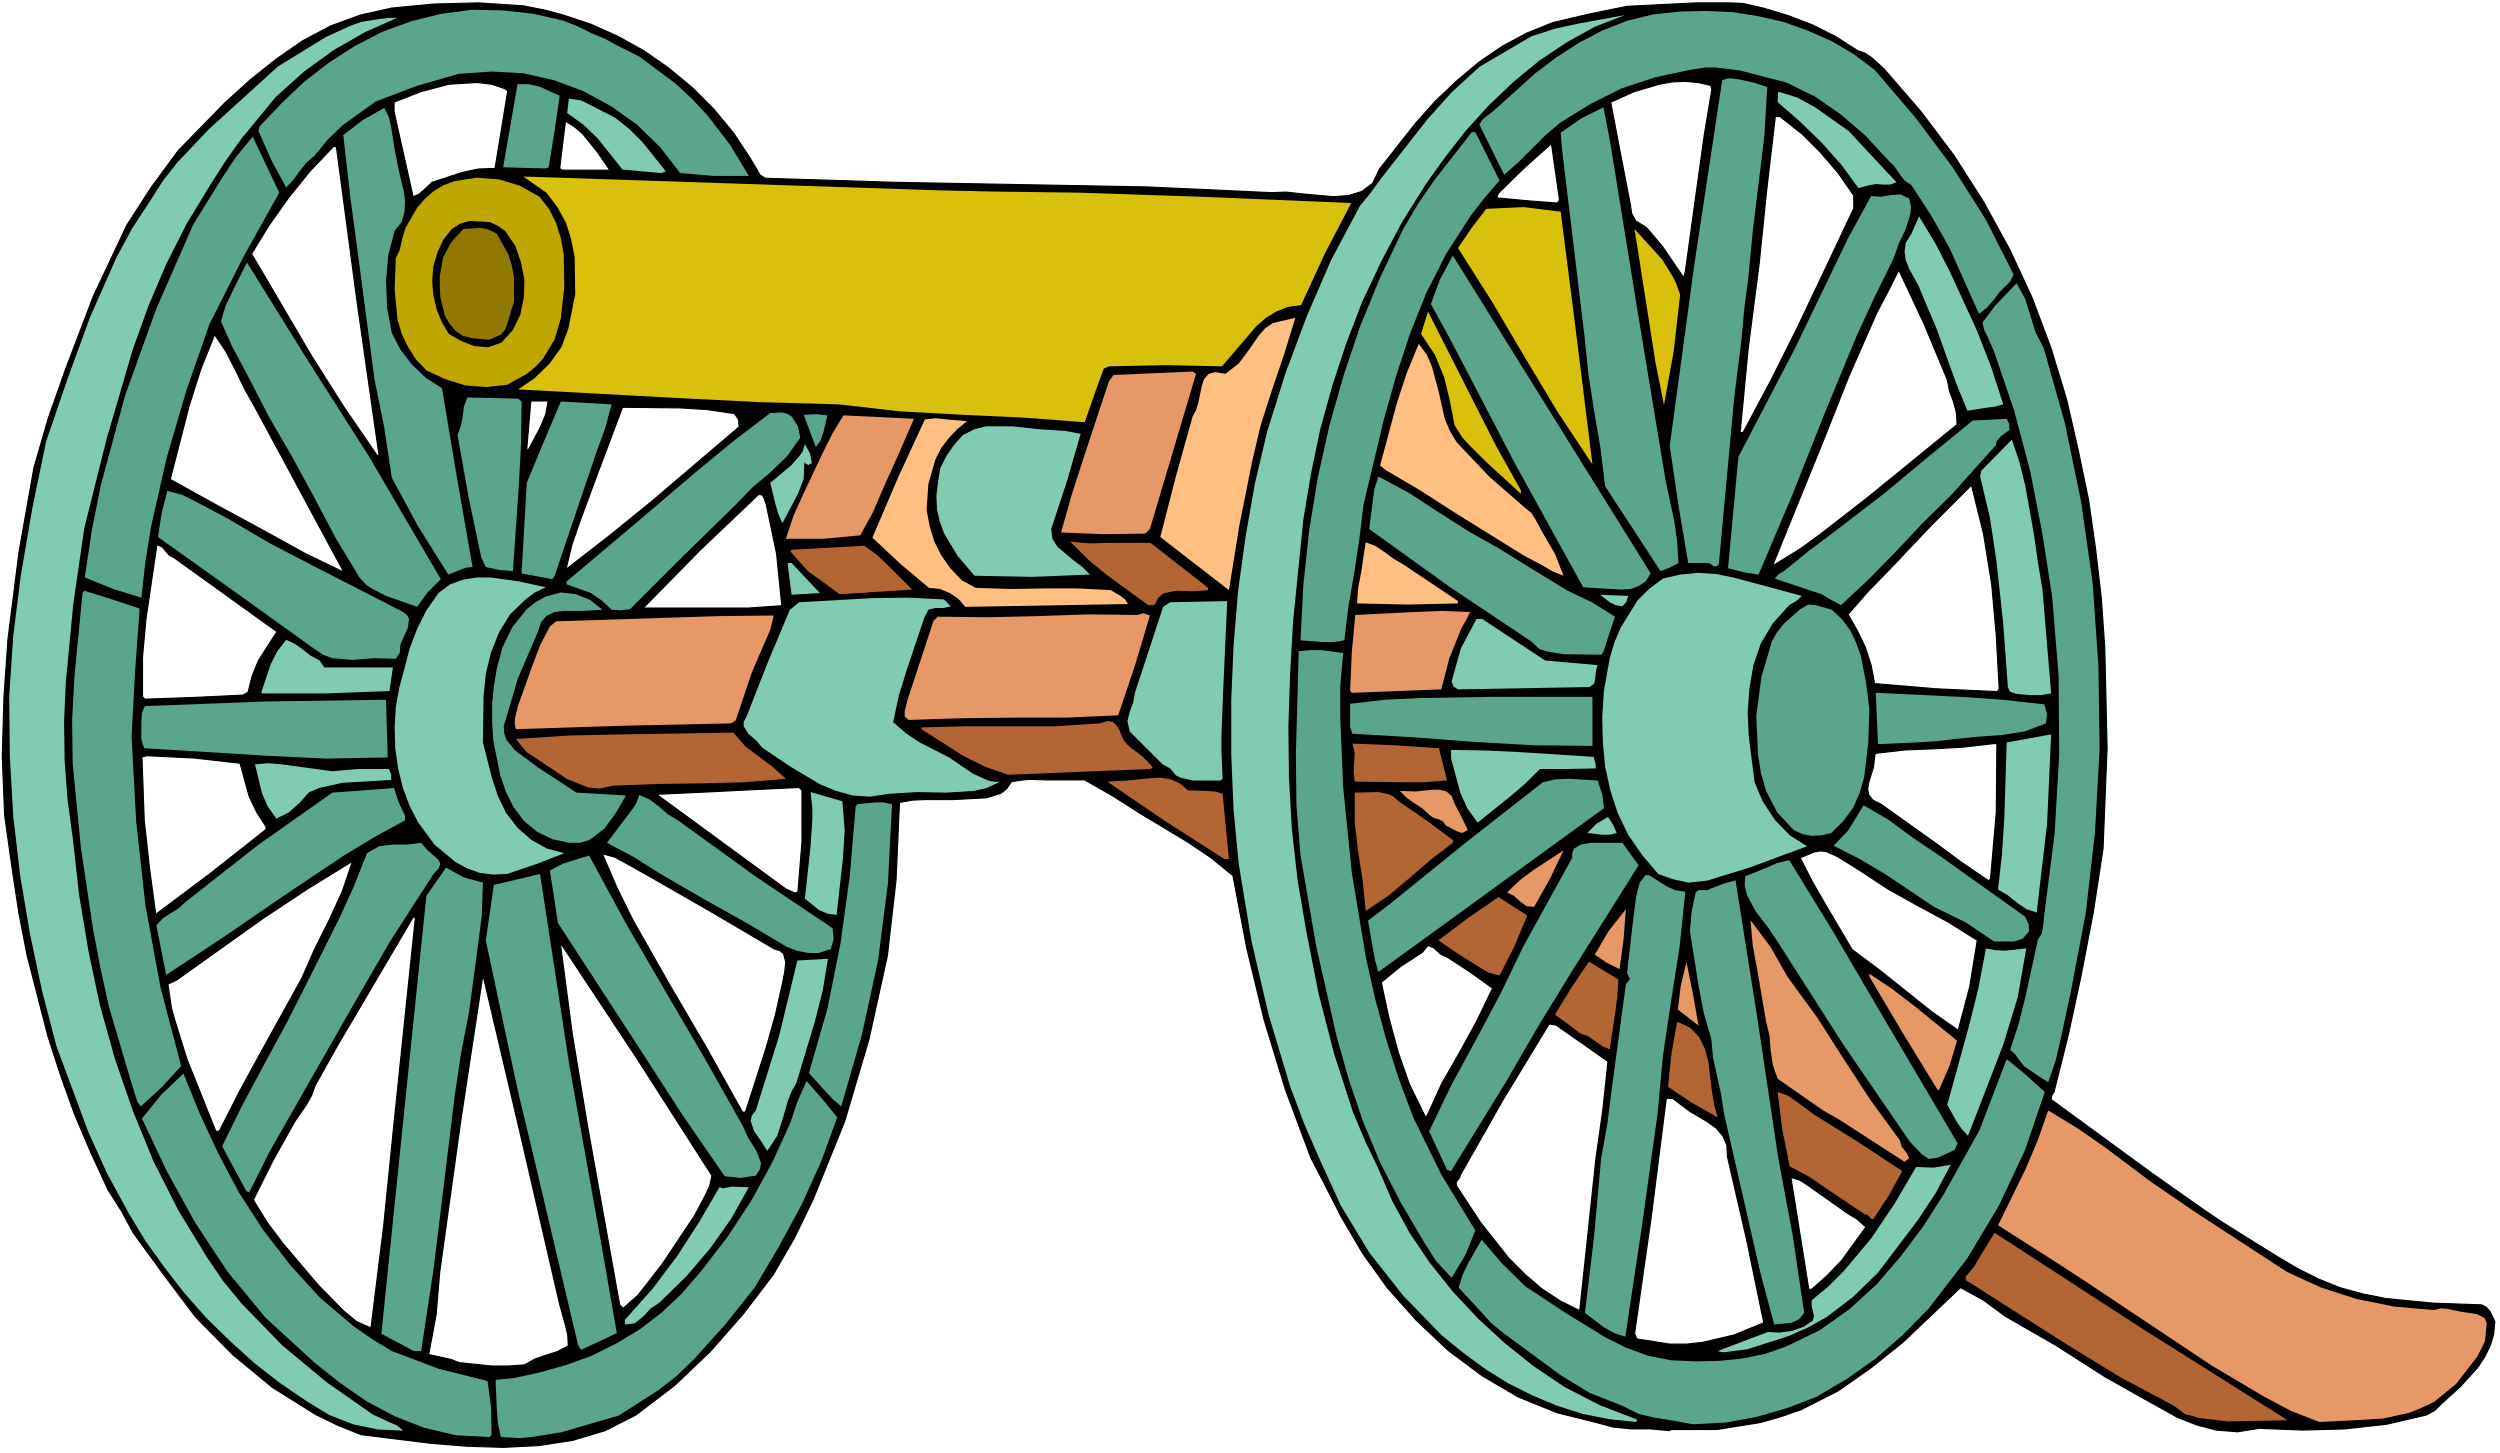 <svg xmlns="http://www.w3.org/2000/svg" width="288.8" height="167.8" fill-rule="evenodd" stroke-linecap="round" preserveAspectRatio="none" viewBox="0 0 4333 2518"><style>.pen1{stroke:none}.brush1{fill:#000}.pen2{stroke:#000;stroke-width:2;stroke-linejoin:round}.brush2{fill:none}.brush3{fill:#80ccb3}.brush4{fill:#5aa68d}.brush7{fill:#e69966}.brush8{fill:#b36633}.brush9{fill:#d9c00d}.brush10{fill:#ffbf80}</style><path d="m59 810 25-86 30-85 48-126 58-123 42-65 47-64 81-83 43-39 45-36 46-32 49-26 52-19 54-12 73-7 77-2 77 5 36 7 34 9 48 16 47 21 45 25 43 30 41 34 37 37 34 41 29 44 12 20 5 9 9 6 222 7 220 4 219 4 217 10 25-1 27 3 55 5 26-2 23-7 19-14 12-25 63-80 34-38 37-35 38-32 41-28 43-23 45-18 64-15 64-13 119-6h60l22 1 35 8 43 13 42 16 40 20 39 25 12 4 12 8 21 19 64 74 58 77 51 80 45 82 39 84 33 88 27 89 21 92 17 82 12 84 10 86 6 86 4 174-7 174-17 111-21 109-22 102-25 100-4 6-1 7 175 128 88 62 34 23 56 35 37 23 37 22 36 18 37 15 40 11 40 8 82 8 84 3 8 4 7 8 8 17-2 22-6 20-10 20-12 18-30 33-32 29-12 12-15 8-69 16-72 8-74 2-74-3-38 6-37-3-34-9-33-13-63-35-62-35-86-55-87-50-38-28-40-22-100 95-55 44-57 40-65 33-35 12-35 10-75 12h-79l-4 2-32-3h-32l-32-3-30-8-68-17-67-27-63-37-59-44-55-52-50-56-43-60-37-63-26-51-27-52-44-118-37-121-30-124-24-126-38-31-40-27-83-50-47-30-49-28h-63l-32-1-12 1-20 3-8 12-10 8-25 8-57 3h-48l-23 1-23 4-6 135-15 131-32 145-42 142-55 136-32 66-37 64-52 68-57 65-62 59-67 51-53 27-57 17-59 9-61 3-63-2-62-5-121-15-40-16-39-19-75-47-69-57-64-65-55-73-53-73-20-37-24-38-30-65-28-66-24-67-22-68-36-140-14-72-11-72-14-99-4-103 3-103 7-100 19-150 26-147zm187 502 9-2 81 4 80 9 16 58 13 27 16 25v5l-95 75-96 72-11-81-9-82-2-55-2-55zm26-368 9 4 6 7 6 7 9 5 178 128-32 50-11 27-7 28-9 5-84 4-86 3-4-4v-69l6-66 19-129zm34 755 150-107 77-51 78-48-18 53-23 50-25 50-22 50-73 132-36 66-34 67h-6l-50-125-20-64-7-25-6-41 15-7zm66-1119 20 30 17 33 16 33 18 32 153 284-68-33-67-37-83-45-83-46 33-128 20-63 24-60zm206-326h5l36 270 38 266h-3l-59-86-55-87-104-177 30-49 34-48 37-46 41-43zm-67 1690 20-29 9-16 6-17 41-73 43-73 86-146h4l-37 356-18 179-22 177-25-11-23-19-44-45-61-72-27-36-24-39 34-68 38-68zM683 177l46-18 49-13 49-3 25 3 24 8 4 4-22 134-29 1-28 6-52 17-15 14-8 7-10 4-33-147v-17zm79 2029 36-259 39-257 67 285 66 286 10 36 4 17 1 19-19 10-19 6-20 7-18 10-29 2h-28l-57-6-12-5-13-3-27-6 13-70 6-72zM920 695h30l-4 23-9 22-22 41-2-3 7-83zm60-485 16 10 14 12 25 31 22 32h-83l-4-3 10-82zm-9 1424 133 201 130 203-4 18-8 17-18 34-56 84-31 40-12 15-25 22-6-6-56-312-26-157-21-159zm64-811 44-117 99 1 48 3 47 7 7 10 1 13-149 127-75 61-76 59 10-42 14-41 30-81zm9 657 22 6 20 11 41 23 108 62 107 63 10 3 6 5 4 15-2 17-3 16-13 58-16 57-36 112h-5l-62-111-65-111-63-111-28-57-25-58zm271-623 6 1 3 5 4 11 18 86 9 90-57 4h-183l98-100 102-97zm70 508 5 5v89l-7 87-5 2-5-2-11-5-224-164 125-6 122-6zm1009 338 34-28 37-24 10-12 10 4 12 11 11 5 40 26 39 28-27 56-30 55-31 54-26 57h-3l-27-55-20-57-16-60-13-60zm137 334 75-132 79-130 12 2 90 63-9 84-12 85-14 132-14 131-34-17-32-21-29-25-28-28-49-62-42-64v-6l3-4 3-4 1-4zm66-1702 45-44 47-42 14 98-4 5-52-4-53-5 3-8zm195-158 40-18 44-13 22-4 22-1 23 2 22 5 2 7-13 78-11 79-22 159-3 10-36-53-21-25-8-9-18-11-7-13-2-14-17-88-17-89v-2zm96 1727h11l29 22 32 19 15 11 11 13 7 16 1 20 33 143 30 145-51 21-55 13-28 3h-29l-57-9-4-9 29-203 26-205zm161-1447 13-127 15-128h8l38 30 33 33 30 35 27 39v22l-48 102-49 103-46 92-49 92h-5l14-146 19-147zm204 85 19-36 19-38 44 94 40 96 4 20 7 19 5 19 1 20-157 128-80 62-30 22-9 6-44 27 89-219 44-111 48-109zm-149 1499 16 5 15 10 30 21 35 25 18 11 16 14-42 58-25 26-27 24h-5l-31-194zm40-564 11-2 10 1 20 9 37 23 50 33 52 29 52 28 51 32-13 80-20 76-47-33-45-36-45-36-47-35-46-78-23-40-21-41 24-10zm132-491 71-75 70-70 21 85 14 87 8 89 5 92-3 5-107-5-106-9-6-32-10-31-14-29-16-28 36-41 37-38zm-26 320 51-6 52-2 51-3 51-6h6l-1 119-10 115-3 4-47-32-46-34-94-67-14-7-7-9-2-10 2-12 8-26 3-24z" class="pen1 brush1"/><path d="m59 810 25-86 30-85 48-126 58-123 42-65 47-64 81-83 43-39 45-36 46-32 49-26 52-19 54-12 73-7 77-2 77 5 36 7 34 9 48 16 47 21 45 25 43 30 41 34 37 37 34 41 29 44 12 20 5 9 9 6 222 7 220 4 219 4 217 10 25-1 27 3 55 5 26-2 23-7 19-14 12-25 63-80 34-38 37-35 38-32 41-28 43-23 45-18 64-15 64-13 119-6h60l22 1 35 8 43 13 42 16 40 20 39 25 12 4 12 8 21 19 64 74 58 77 51 80 45 82 39 84 33 88 27 89 21 92 17 82 12 84 10 86 6 86 4 174-7 174-17 111-21 109-22 102-25 100-4 6-1 7 175 128 88 62 34 23 56 35 37 23 37 22 36 18 37 15 40 11 40 8 82 8 84 3 8 4 7 8 8 17-2 22-6 20-10 20-12 18-30 33-32 29-12 12-15 8-69 16-72 8-74 2-74-3-38 6-37-3-34-9-33-13-63-35-62-35-86-55-87-50-38-28-40-22-100 95-55 44-57 40-65 33-35 12-35 10-75 12h-79l-4 2-32-3h-32l-32-3-30-8-68-17-67-27-63-37-59-44-55-52-50-56-43-60-37-63-26-51-27-52-44-118-37-121-30-124-24-126-38-31-40-27-83-50-47-30-49-28h-63l-32-1-12 1-20 3-8 12-10 8-25 8-57 3h-48l-23 1-23 4-6 135-15 131-32 145-42 142-55 136-32 66-37 64-52 68-57 65-62 59-67 51-53 27-57 17-59 9-61 3-63-2-62-5-121-15-40-16-39-19-75-47-69-57-64-65-55-73-53-73-20-37-24-38-30-65-28-66-24-67-22-68-36-140-14-72-11-72-14-99-4-103 3-103 7-100 19-150 26-147z" class="pen2 brush2"/><path d="m246 1312 9-2 81 4 80 9 16 58 13 27 16 25v5l-95 75-96 72-11-81-9-82-2-55-2-55zm26-368 9 4 6 7 6 7 9 5 178 128-32 50-11 27-7 28-9 5-84 4-86 3-4-4v-69l6-66 19-129zm34 755 150-107 77-51 78-48-18 53-23 50-25 50-22 50-73 132-36 66-34 67h-6l-50-125-20-64-7-25-6-41 15-7zm66-1119 20 30 17 33 16 33 18 32 153 284-68-33-67-37-83-45-83-46 33-128 20-63 24-60zm206-326h5l36 270 38 266h-3l-59-86-55-87-104-177 30-49 34-48 37-46 41-43zm-67 1690 20-29 9-16 6-17 41-73 43-73 86-146h4l-37 356-18 179-22 177-25-11-23-19-44-45-61-72-27-36-24-39 34-68 38-68zM683 177l46-18 49-13 49-3 25 3 24 8 4 4-22 134-29 1-28 6-52 17-15 14-8 7-10 4-33-147v-17zm79 2029 36-259 39-257 67 285 66 286 10 36 4 17 1 19-19 10-19 6-20 7-18 10-29 2h-28l-57-6-12-5-13-3-27-6 13-70 6-72zM920 695h30l-4 23-9 22-22 41-2-3 7-83zm60-485 16 10 14 12 25 31 22 32h-83l-4-3 10-82zm-9 1424 133 201 130 203-4 18-8 17-18 34-56 84-31 40-12 15-25 22-6-6-56-312-26-157-21-159zm64-811 44-117 99 1 48 3 47 7 7 10 1 13-149 127-75 61-76 59 10-42 14-41 30-81zm9 657 22 6 20 11 41 23 108 62 107 63 10 3 6 5 4 15-2 17-3 16-13 58-16 57-36 112h-5l-62-111-65-111-63-111-28-57-25-58zm271-623 6 1 3 5 4 11 18 86 9 90-57 4h-183l98-100 102-97zm70 508 5 5v89l-7 87-5 2-5-2-11-5-224-164 125-6 122-6zm1009 338 34-28 37-24 10-12 10 4 12 11 11 5 40 26 39 28-27 56-30 55-31 54-26 57h-3l-27-55-20-57-16-60-13-60zm137 334 75-132 79-130 12 2 90 63-9 84-12 85-14 132-14 131-34-17-32-21-29-25-28-28-49-62-42-64v-6l3-4 3-4 1-4zm66-1702 45-44 47-42 14 98-4 5-52-4-53-5 3-8zm195-158 40-18 44-13 22-4 22-1 23 2 22 5 2 7-13 78-11 79-22 159-3 10-36-53-21-25-8-9-18-11-7-13-2-14-17-88-17-89v-2zm96 1727h11l29 22 32 19 15 11 11 13 7 16 1 20 33 143 30 145-51 21-55 13-28 3h-29l-57-9-4-9 29-203 26-205zm161-1447 13-127 15-128h8l38 30 33 33 30 35 27 39v22l-48 102-49 103-46 92-49 92h-5l14-146 19-147zm204 85 19-36 19-38 44 94 40 96 4 20 7 19 5 19 1 20-157 128-80 62-30 22-9 6-44 27 89-219 44-111 48-109zm-149 1499 16 5 15 10 30 21 35 25 18 11 16 14-42 58-25 26-27 24h-5l-31-194zm40-564 11-2 10 1 20 9 37 23 50 33 52 29 52 28 51 32-13 80-20 76-47-33-45-36-45-36-47-35-46-78-23-40-21-41 24-10zm132-491 71-75 70-70 21 85 14 87 8 89 5 92-3 5-107-5-106-9-6-32-10-31-14-29-16-28 36-41 37-38zm-26 320 51-6 52-2 51-3 51-6h6l-1 119-10 115-3 4-47-32-46-34-94-67-14-7-7-9-2-10 2-12 8-26 3-24z" class="pen2 brush2"/><path fill-rule="nonzero" d="m80 765 37-108 39-107 46-104 27-50 32-49 21-33 25-32 55-58 120-109 83-51 44-20 17-6 31-5 16-2h15l-56 25-54 31-51 37-49 44-60 73-27 38-25 39-42 69-36 71-31 73-27 75-45 154-39 156-19 131-13 136-3 68 1 67 5 68 9 66 11 99 16 96 20 95 26 93 31 90 36 88 43 85 50 82 28 41 32 39 70 72 77 64 80 56 28 13 14 6 11 9-44-2-43-9-41-16-38-23-47-32-45-35-42-38-41-40-38-43-35-45-33-46-29-48-38-70-32-71-55-148-25-96-21-99-17-101-12-103-6-104-1-105 7-104 13-104 20-117 24-116z" class="pen1 brush3"/><path fill-rule="nonzero" d="m143 1028 3-4 48 15 48 16-8 111-6 111 8 147 16 145 26 142 36 137-34 37-36 33-6-8-3-10-7-22-39-132-15-68-13-69-21-141-14-144-1-76 4-75 14-145zm192-639 49-79 25-38 29-35 46 97-63 113-58 115-40 115-34 116-27 119-10 62-7 62-49-15-49-20 12-81 16-80 42-155 54-150 64-146z" class="pen1 brush4"/><path fill-rule="nonzero" d="m251 1224 210-8 208-3 3 100-106 2-105-5-211-13-3-8-2-8v-30l1-15 5-12zm67 637 28 69 32 69 36 68 42 65 47 61 52 57 59 50 32 22 33 20 82 31 84 21 6 45 1 48-3 4-59-3-55-13-51-20-49-26-46-32-44-35-85-78-66-80-56-85-49-89-43-91 34-42 38-36zm3-297 126-99 129-91 107-8 8 25 11 23v8l-53 29-53 32-103 69-102 70-103 68-17-86 11-12 14-9 13-8 12-11zm-31-713 26 7 26 13 51 27 75 44 77 40 154 79 7 6 3 6-2 15-13 29-1 14-7 11-38-1-37 3-35-3-16-6-15-10-135-97-136-97 6-41 10-39zm138-396 105 169 107 168 124 212-23 23-18 25-54-19-25-13-9-6-12-13-41-68-37-70-38-70-40-69-43-83-22-41-19-43 8-27 12-25 25-50z" class="pen1 brush4"/><path fill-rule="nonzero" d="m535 1698 54-108 25-55 22-56 21-12 24-3h25l24-3 11 13 14 12 6 6 2 6-3 8-8 8-76 118-70 121-138 242-36 72-5-2-42-78 36-73 38-71 39-72 37-73z" class="pen1 brush4"/><path fill-rule="nonzero" d="m442 1325 23-2 23 2 44 6 44 6 44-4h54l4 9v10l-85 5-40 9-14 6-4 2-15 17-19 17-22 11-15-21-10-23-12-50z" class="pen1 brush3"/><path fill-rule="nonzero" d="m450 219 38-40 40-38 43-33 45-29 47-24 49-18 52-13 54-7 53 1 54 6 52 12 25 10 24 12 22 9 20 11 40 20 63 47 29 27 27 29 39 51 32 53h-60l-59-5-35-45-40-39-45-32-48-26-51-19-53-12-55-3-57 4-73 21-71 27-57 41-26 25-23 28-14 12-11 14-11 15-13 14-26-48-22-50 2-8z" class="pen1 brush4"/><path fill-rule="nonzero" d="m496 1109 15 7 14 10 14 11 15 8 8 12h119l-6 41-110 4H454l-1-2 16-48 11-22 16-21z" class="pen1 brush3"/><path fill-rule="nonzero" d="m595 234 34-26 37-21 8 16 4 18 6 38 7 36 9 37 2 18-1 18-5 17-12 15-11 42-4 46 2 46 8 43 15 29 20 26 24 23 28 18 26 155 27 155-11 1-11 4-20 8-52-83-46-85-13-87-17-84-28-212-14-105-12-106zm144 1319 34-49 31 17 33 9-2 57-7 55-15 112-14 72-11 74-18 148-18 148-22 146h-13l-56-30 39-380 39-379z" class="pen1 brush4"/><path fill-rule="nonzero" d="m760 1028 20-15 22-8 24-4h24l50 7 46 10-19 9-16 12-27 26-19 31-14 35-9 37-4 40-1 79 16 63 10 30 14 29 20 26 24 21 27 15 30 8-49 19-50 17-24 1-24-3-22-8-20-11-36-30-28-38-15-29-12-32-8-33-5-35-1-36 2-35 6-34 9-33 9-35 13-34 16-32 21-30z" class="pen1 brush3"/><path fill-rule="nonzero" d="m693 433 4-19 6-19 20-35 14-16 15-13 17-10 19-7 38-6 39 3 36 11 34 19 17 22 12 24 8 26 5 28 1 56-6 55-11 37-20 33-13 14-15 12-34 19-37 4-36-3-35-11-32-15-18-19-14-22-11-23-7-24-5-52 2-54 7-15z" class="pen1" style="fill:#bfa600"/><path fill-rule="nonzero" d="m783 397 14-9 17-5 35 2 15 7 12 9 17 25 10 29 6 30-1 30-6 30-13 27-20 22-23 8-24-2-23-9-21-12-12-20-9-22-6-25-2-25 2-25 7-24 10-22 15-19z" class="pen1 brush1"/><path fill-rule="nonzero" d="m803 397 30-2 14 3 14 7 20 36 6 19 4 21v41l-12 40-4 10-7 8-20 9-31-3-15-4-12-8-11-13-8-14-8-33-1-34 6-34 14-26 21-23z" class="pen1" style="fill:#917800"/><path fill-rule="nonzero" d="m810 689 88 2 6 5-1 75-4 74-10 145-24-2-23-5-8-17-22-105-19-107 6-16 3-16 2-17 6-16zm46 845 80-19 51 333 59 330 23 133-62 29-5-8-82-348-21-87-19-88-38-179 14-96zm90-500 26-7 26 3 25 10 21 17-33 2h-34l-16 2-13 6-10 11-6 18-34 79-25 84 1 13 4 11 15 18 39 29 67 44 86 5-17 29-20 28-26 20-16 5h-19l-29-6-27-13-23-19-18-24-13-26-10-29-12-60-2-32v-32l3-31 5-30 10-37 17-35 25-31 15-12 18-10z" class="pen1 brush4"/><path fill-rule="nonzero" d="m890 2389 46-10 46-13 44-16 42-21 40-24 38-29 35-33 33-38 47-61 42-64 36-66 31-68 12-36 16-36 28 32 25 31-28 77-34 75-39 72-42 71-51 64-55 61-29 28-32 25-69 44-100 29-51 8-20 2-33-2-5-24-2-25-2-50 31-3zm7-2243h19l19 4 35 16-9 62-10 62-5 2-38-1-36-1 25-144z" class="pen1 brush4"/><path fill-rule="nonzero" d="m953 1086 11-9 189-6 94-3 94-1-6 25-11 25-21 49-28 83-8 5-186 4-187 6-2-11 1-10 5-20 25-70 13-34 17-33z" class="pen1 brush7"/><path fill-rule="nonzero" d="m1271 1270 21 24 24 18 24 18 22 20-72 6-75 2-77 1-76 3-23 5-20-2-37-15-34-23-35-23-19-23 93-6 96-2 188-3z" class="pen1 brush8"/><path fill-rule="nonzero" d="m985 570 12-60-1-64-6-31-9-29-15-27-19-25-40-28 480 16 242 8 91 2 151 2 234 8 237 10-46 88-41 89-23 3-20 8-18 11-17 15-30 35-29 34-98-2-98 2-9 4-17 47-16 46-105-8-108-5-108-6-105-12-140-4-139-7-277-15 28-19 26-25 21-29 12-32z" class="pen1 brush9"/><path fill-rule="nonzero" d="m913 837 29-70 30-71 88 5-11 41-15 41-73 216-4 5-53-10 9-157zm63 660 45-14 64 118 68 117 68 116 66 117 10 22 14 22 8 21-2 11-7 11-27 4-27-3-75-109-71-110-143-220-7-46-7-45 23-12zm6-489 114-96 114-97 62-51 63-48 20-1 9 2 8 5 11 17 4 20-23 32-29 28-32 27-29 30-91 89-91 91-16 2-16-1-17-16-19-13-42-15v-5z" class="pen1 brush4"/><path fill-rule="nonzero" d="m986 171 21 3 20 10 39 20 25 20 23 23 40 50-8 3-67-6-43-54-25-24-28-20 3-25z" class="pen1 brush3"/><path fill-rule="nonzero" d="m1108 1378 18 8 17 13 15 13 17 10 134 97 134 90 2 18-5 18-21 7h-19l-19-4-18-7-69-41-75-42-74-43-46-29-47-25 31-41 15-20 5-8 5-14z" class="pen1 brush4"/><path fill-rule="nonzero" d="m1083 2288 48-54 43-57 38-59 35-60 6 2 5-1 10-2 30 1-31 55-36 51-41 48-47 46-15 10-13 14-15 12-17 2v-8zm286-1231 16-13 124-7 63-1 64 3 12 12-13 3h-14l-12 3-7 14-30 89-14 45-10 47 22 19 24 16 51 26 41 28 22 10 8 3 16 2-22 10-22 5-48 3-50-1-49 3-33 5-30-2-29-8-27-11-52-31-49-33-10-12-14-12-8-13v-8l5-9 36-92 39-93zm13 608 53-3-9 55-14 55-32 106-8 14-6 15-9 31-10 31-17 26-11-17-12-17-6-18 2-9 7-9 40-128 32-132zm-47-828 36-30 15-17 5-7 4-13 9 16 3 17-6 3-6-3-1-2-1 29-10 26-27 51-7-16-5-17-9-37z" class="pen1 brush3"/><path fill-rule="nonzero" d="m1427 783 16-32 19-31 122 6-26 60-27 60-18 42-22 40-64 6h-65l13-39 17-38 35-74z" class="pen1 brush7"/><path fill-rule="nonzero" d="m1372 976 49 52-49 3-7-55h7z" class="pen1 brush3"/><path fill-rule="nonzero" d="m1498 946 22 16 20 19 41 41-126 8-27-20-28-20-30-34 2-3 126-7z" class="pen1 brush8"/><path fill-rule="nonzero" d="m1393 719 21-1 20 2-7 30-5 14-8 11-21-56z" class="pen1 brush4"/><path fill-rule="nonzero" d="m1405 1373 27 8 28 8 4 50-3 49-11 98-15-2-15-6-25-20 10-92 3-47v-17l-3-29z" class="pen1 brush3"/><path fill-rule="nonzero" d="m1483 1398 3-4 30-3h15l15 3-7 137-17 133-28 129-36 125-15-13-14-15-27-30 32-111 23-115 16-117 10-119z" class="pen1 brush4"/><path fill-rule="nonzero" d="m1603 727 19-2 18 2 36 3-17 14-15 16-13 17-10 20-12 42-3 45 5 27 8 27 12 24 16 23 20 21 24 13 60 2 59-1h57l58 3 17 10 8 6 5 8-282 5-12-14-15-10-17-7-19-2-50-42-48-45 44-103 47-102z" class="pen1 brush10"/><path fill-rule="nonzero" d="m1618 1076 8-7 87 1 86-2 86-3 86 1 11-3 11 4-26 87-29 86-90 4h-90l-91 1-92 3-7-6v-9l5-20 45-137z" class="pen1 brush7"/><path fill-rule="nonzero" d="m1597 1261 76-2h155l78-5 13-4 9 1 6 5 5 7 8 19 6 8 8 7 20 15 17 18-4 3-247 10-40-14-38-19-72-46v-3z" class="pen1 brush8"/><path fill-rule="nonzero" d="m1669 754 20-10 20-5h45l46 5 46 3 27 5-24 83-27 82 2 17 9 14 26 22 16 12 14 14-98 4-102-2-29-34-23-38-8-21-5-22-1-24 3-25 4-23 10-20 13-19 16-18z" class="pen1 brush3"/><path fill-rule="nonzero" d="m1922 661 8-11 137-6 6 4-80 269-8 8-73 1-73-3 19-67 21-65 43-130z" class="pen1 brush7"/><path fill-rule="nonzero" d="m1856 939 33 3 34-1h71l100 78v4l-26 2-28-1-12 2-12 3-9 8-6 12h-11l-70-51-33-27-31-31v-1zm203 431 31 1 16 1 13 4 11 113h-8l-103-66-100-68 36-2 38-4 18-1 18 3 16 7 14 12z" class="pen1 brush8"/><path fill-rule="nonzero" d="m2016 1052 12-8 99-2-7 155-3 77v29l2 47-3 3h-48l-22-5-8-4-10-12-13-7-57-57-4-18 4-16 6-16 3-17 49-149z" class="pen1 brush3"/><path fill-rule="nonzero" d="m2067 722 6-11 4-13 6-29 4-12 8-9 11-3 18 3 23-18 18-24 18-26 10-11 13-9 39-9-19 62-21 62-20 62-15 64-22 110-18 112-119-92 27-105 29-104z" class="pen1 brush10"/><path fill-rule="nonzero" d="m2196 749 32-102 37-99 42-97 50-94 18-22 19-26 79-101 43-48 48-44 90-53 40-13 41-9 82-15-52 20-49 27-48 32-45 37-43 41-39 43-36 46-33 46-42 67-36 68-33 70-28 73-24 73-21 76-16 77-13 78-18 179-5 90-3 90 1 89 5 89 10 89 15 88 21 107 27 105 33 102 21 50 23 48 24 56 30 55 35 52 40 50 44 47 48 44 49 39 52 35 62 32 65 25-3 4-47-5-45-9-44-14-43-18-42-21-40-25-38-28-37-30-67-69-59-75-49-81-38-83-26-60-23-61-38-126-30-129-22-133-9-94-4-95v-96l4-95 8-95 13-94 16-91 21-89z" class="pen1 brush3"/><path fill-rule="nonzero" d="m2251 1129 19-2h20l38 5-5 56v58l5 119 15 148 24 145 16 72 19 70 22 69 25 67 49 100 59 97-17 42-24 40-27-29-21-33-40-68-36-70-30-72-25-74-21-75-35-155-27-157-7-86-1-88 5-179zm181-732 26-44 29-42 64-82h6l42 84-26 30-24 31-42 65-35 69-28 70-24 73-21 74-36 151-7 59-9 59-10 58-7 58-18 3h-20l-38-3 5-96 10-94 15-92 20-90 25-88 29-86 35-85 39-82z" class="pen1 brush4"/><path fill-rule="nonzero" d="m2340 1220 60-7 62-3 122-2h176v85l-102-1-104-6-105-8-105-6-4-12v-40z" class="pen1 brush4"/><path fill-rule="nonzero" d="m2349 1066 100-5 50-2 49 2-7 14-8 14-21 52-14 54-155 6-3-4 3-67 6-64z" class="pen1 brush7"/><path fill-rule="nonzero" d="m2344 1289 75 3 75 5 14 56-40 3h-39l-81-1-2-17 1-16 1-17-4-16zm4 85 41-1 18 4 7 3 10 9 48 33 47 35-1 4-38 29-37 32-37 31-39 26-5-51-8-51-6-51v-52z" class="pen1 brush8"/><path fill-rule="nonzero" d="m2367 940 18 7 16 11 15 11 17 10 94 63v4l-87 2-88-2 2-27 5-26 8-53z" class="pen1 brush10"/><path fill-rule="nonzero" d="m2409 1567 131-106 134-105 22-5 24-1 49 3 8 24 3 24-391 284-6-21-4-23-8-45 38-29zm-20-741 54 29 52 34 52 33 53 30 58 36 59 36 42 20 40 25-10 30-10 31-4 5-66-1-30-5-11-4-14-13-142-95-139-100 6-46 3-23 7-22z" class="pen1 brush4"/><path fill-rule="nonzero" d="m2459 596 14 19 9 21 12 45 10 45 9 21 12 20 57 60 62 54 10 8 7 11 13 24 21 36 15 38-18-7-17-10-34-18-119-74-59-38-61-36-10-8 29-108 17-52 21-51z" class="pen1 brush10"/><path fill-rule="nonzero" d="m2426 1371 28 1 29-3h13l11 3 9 8 5 13 12 23 11 23-10 5-9-3-19-10-5-7-8-4-8-2-6-4-13-12-15-10-13-9-12-12z" class="pen1 brush7"/><path fill-rule="nonzero" d="m2475 540 79 156 39 77 43 77v6l-61-56-29-29-11-12-14-22-8-42-10-41-16-39-24-36 12-39z" class="pen1 brush9"/><path fill-rule="nonzero" d="m2640 1641 85-154v-9l3-7 12-7 17-3h55l28 39-117 186-57 93-55 95-96 156-7-2-31-67 39-81 43-79 42-79 39-81zM2518 443l343 551-9 14-12 8-14 5-16 1-34-2-32-2-118-214-113-217-33-60 16-43 22-41z" class="pen1 brush4"/><path fill-rule="nonzero" d="m2597 1555 50 32-22 53-26 51-19-5-17-10-35-22-35-24 52-39 52-36z" class="pen1 brush8"/><path fill-rule="nonzero" d="m2515 1300 61 1 62 3 124 8 3 10 1 10-48 1h-49l-25 25-27 23-56 45-18-25-12-27-16-59v-15zm44-227h10l109 72 91 8-3 10-1 12-2 10-8 6-228 4-8-5-3-9 16-57 27-51z" class="pen1 brush3"/><path fill-rule="nonzero" d="m2576 362 65-3 64 8 28 220 27 218-61-92-57-95-56-95-59-93 23-34 26-34z" class="pen1 brush9"/><path fill-rule="nonzero" d="m2568 2149 36 42 40 39 68 45 70 43 36 18 38 14 40 8 43 2 41-1 40-4 39-8 37-13 58-28 52-37 47-43 42-49 39-52 35-55 62-111 47-123 33 27 33 30-34 100-45 96-55 92-67 87-45 46-47 41-51 36-53 31-50 19-52 15-54 10-57 3-32-6-32-5-30-7-28-14-56-22-51-31-99-73-22-18-18-20-38-41 7-22 10-21 23-40zm22-1958 71-64 37-28 39-25 40-21 43-17 45-11 47-5 46-1 45 2 44 7 44 10 42 15 41 18 39 23 36 27 71 83 65 87 57 90 48 95-6 12-9 9-10 10-8 11-13 15-14 11-51-114-31-55-35-54-12-8-9-12-9-13-11-11-39-42-43-37-45-31-49-24-81-21-42-5h-17l-27 4-60 13-58 19-54 27-52 32-25 21-24 24-24 24-25 22-43-87 5-8 7-6 14-11z" class="pen1 brush4"/><path fill-rule="nonzero" d="m2710 1474-24 50-27 48-13-1-11-8-11-10-12-6 22-21 24-18 52-34z" class="pen1 brush7"/><path fill-rule="nonzero" d="m2754 1667 51 31-2 31-4 30-9 60-12-5-13-9-13-9-14-5-22-17-21-15 28-46 31-46z" class="pen1 brush8"/><path fill-rule="nonzero" d="m2705 230 36-25 38-19 11 56 48 296 49 296 15 70 5 36 2 36-15 8-16 6-96-147-8-66-11-64-10-65-7-67-36-300-3-25-2-26zm70 1779 11-62 8-63 24-178 7-9-5-10 9-79 5-40 2-15 6-23 7-9 3-4h6l30 19 15 7 18 3-10 96-15 95-14 95-9 98-27 194-29 193-19-6-18-10-33-25 16-134 12-133z" class="pen1 brush4"/><path fill-rule="nonzero" d="m2787 1416 9 14 6 14-12 3h-13l-26-3 16-16 20-12z" class="pen1 brush3"/><path fill-rule="nonzero" d="m2818 1576-4 52-7 52-22-11-21-14 24-41 30-38z" class="pen1 brush7"/><path fill-rule="nonzero" d="m2822 1033-3 10-7 8-12-2-10-5-17-13 49 2zm60-30 30-7 31-3 31 2 30 6 119 32-10 9-12 7-28 31-21 35-13 38-7 41-3 41 2 42 10 79 14 33 21 32 26 27 30 19-100 37-52 16-19 6-6 1-29 3-27-6-25-9-28-33-24-35-18-37-13-40-9-41-4-43-1-44 3-45 10-56 8-27 11-26 29-47 20-20 24-18z" class="pen1 brush3"/><path fill-rule="nonzero" d="m2833 397 48 53 18 29 6 12 7 20-11 97-17 94-15-75-12-77-24-153z" class="pen1 brush9"/><path fill-rule="nonzero" d="m2907 1771 23 11 15 16 10 20 6 23 6 50 4 24 6 22-44-25-42-28 6-58 10-55z" class="pen1 brush8"/><path fill-rule="nonzero" d="m2985 139 9-3h9l18 3 21 5 21 7-5 84-10 83-10 82-8 83-7 54-5 55-12 95-9 97-18 195-5 3-5-1-5-4-6-1h-32l-17-101-15-102 43-317 48-317z" class="pen1 brush4"/><path fill-rule="nonzero" d="m2923 1668 11 54 10 56-36-28 5-41 10-41z" class="pen1 brush7"/><path fill-rule="nonzero" d="m2939 1547 5-4h16l6-3 21-8 21-6 38 240 36 241 25 134 20 135-9 11-13 6-30 3-24-90-21-92-42-184-5-33-7-32-7-32-3-32-13-45-9-47-15-95 3-34 7-33z" class="pen1 brush4"/><path fill-rule="nonzero" d="m3064 2309 21 1 21-3 20-7 16-11 2-8-2-8-2-9v-10l29-24 26-26 48-57 41-61 37-63 31 1 29-5-26 49-31 47-69 91-43 42-46 35-32 18-34 15-72 23-25 3-13 2h-5l-8-2 87-33z" class="pen1 brush3"/><path fill-rule="nonzero" d="m3013 792 98-188 92-191 40-73 17 1 18-3 16-1 15 7 3 14-1 13-8 26-12 25-9 26-33 67-31 67-57 138-55 139-58 137-26-4-27-7 18-193zm12 727 37-15 18-8 21-5 75 122 72 123 145 246-5 11-10 5-20 9-15 2-12-8-21-22-117-171-111-174-18-27-21-27-15-28-4-16v-6l1-11z" class="pen1 brush4"/><path fill-rule="nonzero" d="m3034 1595 35 47 29 51 51 70 46 72 47 72 51 70 3 11 9 11 4 9-8 6-113-73-28-16-26-18-53-37-8-23-4-25-2-26-6-25-15-88-8-43-4-45z" class="pen1 brush7"/><path fill-rule="nonzero" d="m3120 1056 14-8 13 1 28 8 18 17 14 19 10 21 8 22 9 46 6 47-2 60-7 58-8 28-11 25-17 23-21 21-17 4-17 1-16-3-15-7-29-31-19-37-9-31-5-32-3-68 9-67 18-61 9-16 12-15 28-25zm-28-66 43-35 44-33 86-66 77-64 77-63 59-3 4 8 1 11-16 12-6 7-2 8-78 87-48 47-46 49-47 48-49 46-17-9-17-10-81-27 7-8 9-5z" class="pen1 brush4"/><path fill-rule="nonzero" d="m3081 1893 17 6 15 10 31 23 77 48 76 50-23 42-27 41h-4l-3-4-3-3-5-1-64-43-32-22-34-18-13-64-8-65z" class="pen1 brush8"/><path fill-rule="nonzero" d="m3082 159 33 10 31 17 58 41 83 89-11 4h-12l-12-1-12 2-19 5-30-41-34-38-37-36-39-34 1-18z" class="pen1 brush3"/><path fill-rule="nonzero" d="m3203 1440 27-44 43 25 42 31 49 33 49 35 97 69 6 13 1 12-11 13-15 5h-35l-49-33-55-27-85-57-44-26-45-23 25-26z" class="pen1 brush4"/><path fill-rule="nonzero" d="m3240 1688 39 26 38 29 75 61-13 43-18 42h-3l-60-98-58-98v-5z" class="pen1 brush7"/><path fill-rule="nonzero" d="m3251 1201 147 7 73 5 72 8 5 16-2 17-37 14-39 6-41 3-41 4-34 4-33 2-66 3-4-89z" class="pen1 brush4"/><path fill-rule="nonzero" d="m3326 375 29 48 25 49 46 100 25 64 21 65-15 4-16 2-31 5-19-46-17-47-17-48-20-47-12-29-16-29-6-15-2-15 2-15 10-16 13-30zm116 1269 15 3 18 1 37-4-15 85-25 82-61 158-11-12-9-13-16-29 37-134 17-68 13-69z" class="pen1 brush3"/><path fill-rule="nonzero" d="m3407 2213 15-18 11-19 24-39 254 165 254 160-104 2-50-6-17-5-6-1-20-15-92-49-90-55-179-114v-6z" class="pen1 brush8"/><path fill-rule="nonzero" d="m3487 762 13 39 10 40 15 84 7 49 8 48 15 180-18 3h-19l-22-2-10-3-3-2-3-7-8-110-12-110-11-73-17-72 2-10 53-54z" class="pen1 brush3"/><path fill-rule="nonzero" d="m3457 531 38-40 15 27 9 29 9 29 14 27 37 131 28 136 20 141 10 144 2 144-8 144-16 140-26 137-17 79-9 39-13 38-16-10-16-11-10-7-8-10-7-10-9-8 15-46 12-48 21-97 7-11 2-12 3-27 17-134 8-136-1-136-11-137-17-110-21-108-28-106-35-103-11-25-6-12-3-13 21-28z" class="pen1 brush4"/><path fill-rule="nonzero" d="m3550 1925 51 31 49 34 77 58 79 54 158 103 59 27 62 20 65 13 68 6 12-3 12 1 24 5 27 4 10 5 4 3 3 8-3 31-13 26-37 48-38 31-21 10-22 9-46 10-50 3-60 3-49-19-47-25-91-54-111-74-111-74-43-28-105-67 48-98 21-50 18-51z" class="pen1 brush7"/><path fill-rule="nonzero" d="m3478 1287 39-7 38-7-7 155-18 154-18-6-16-11-16-13-17-10 7-63 4-64 4-128z" class="pen1 brush3"/></svg>

